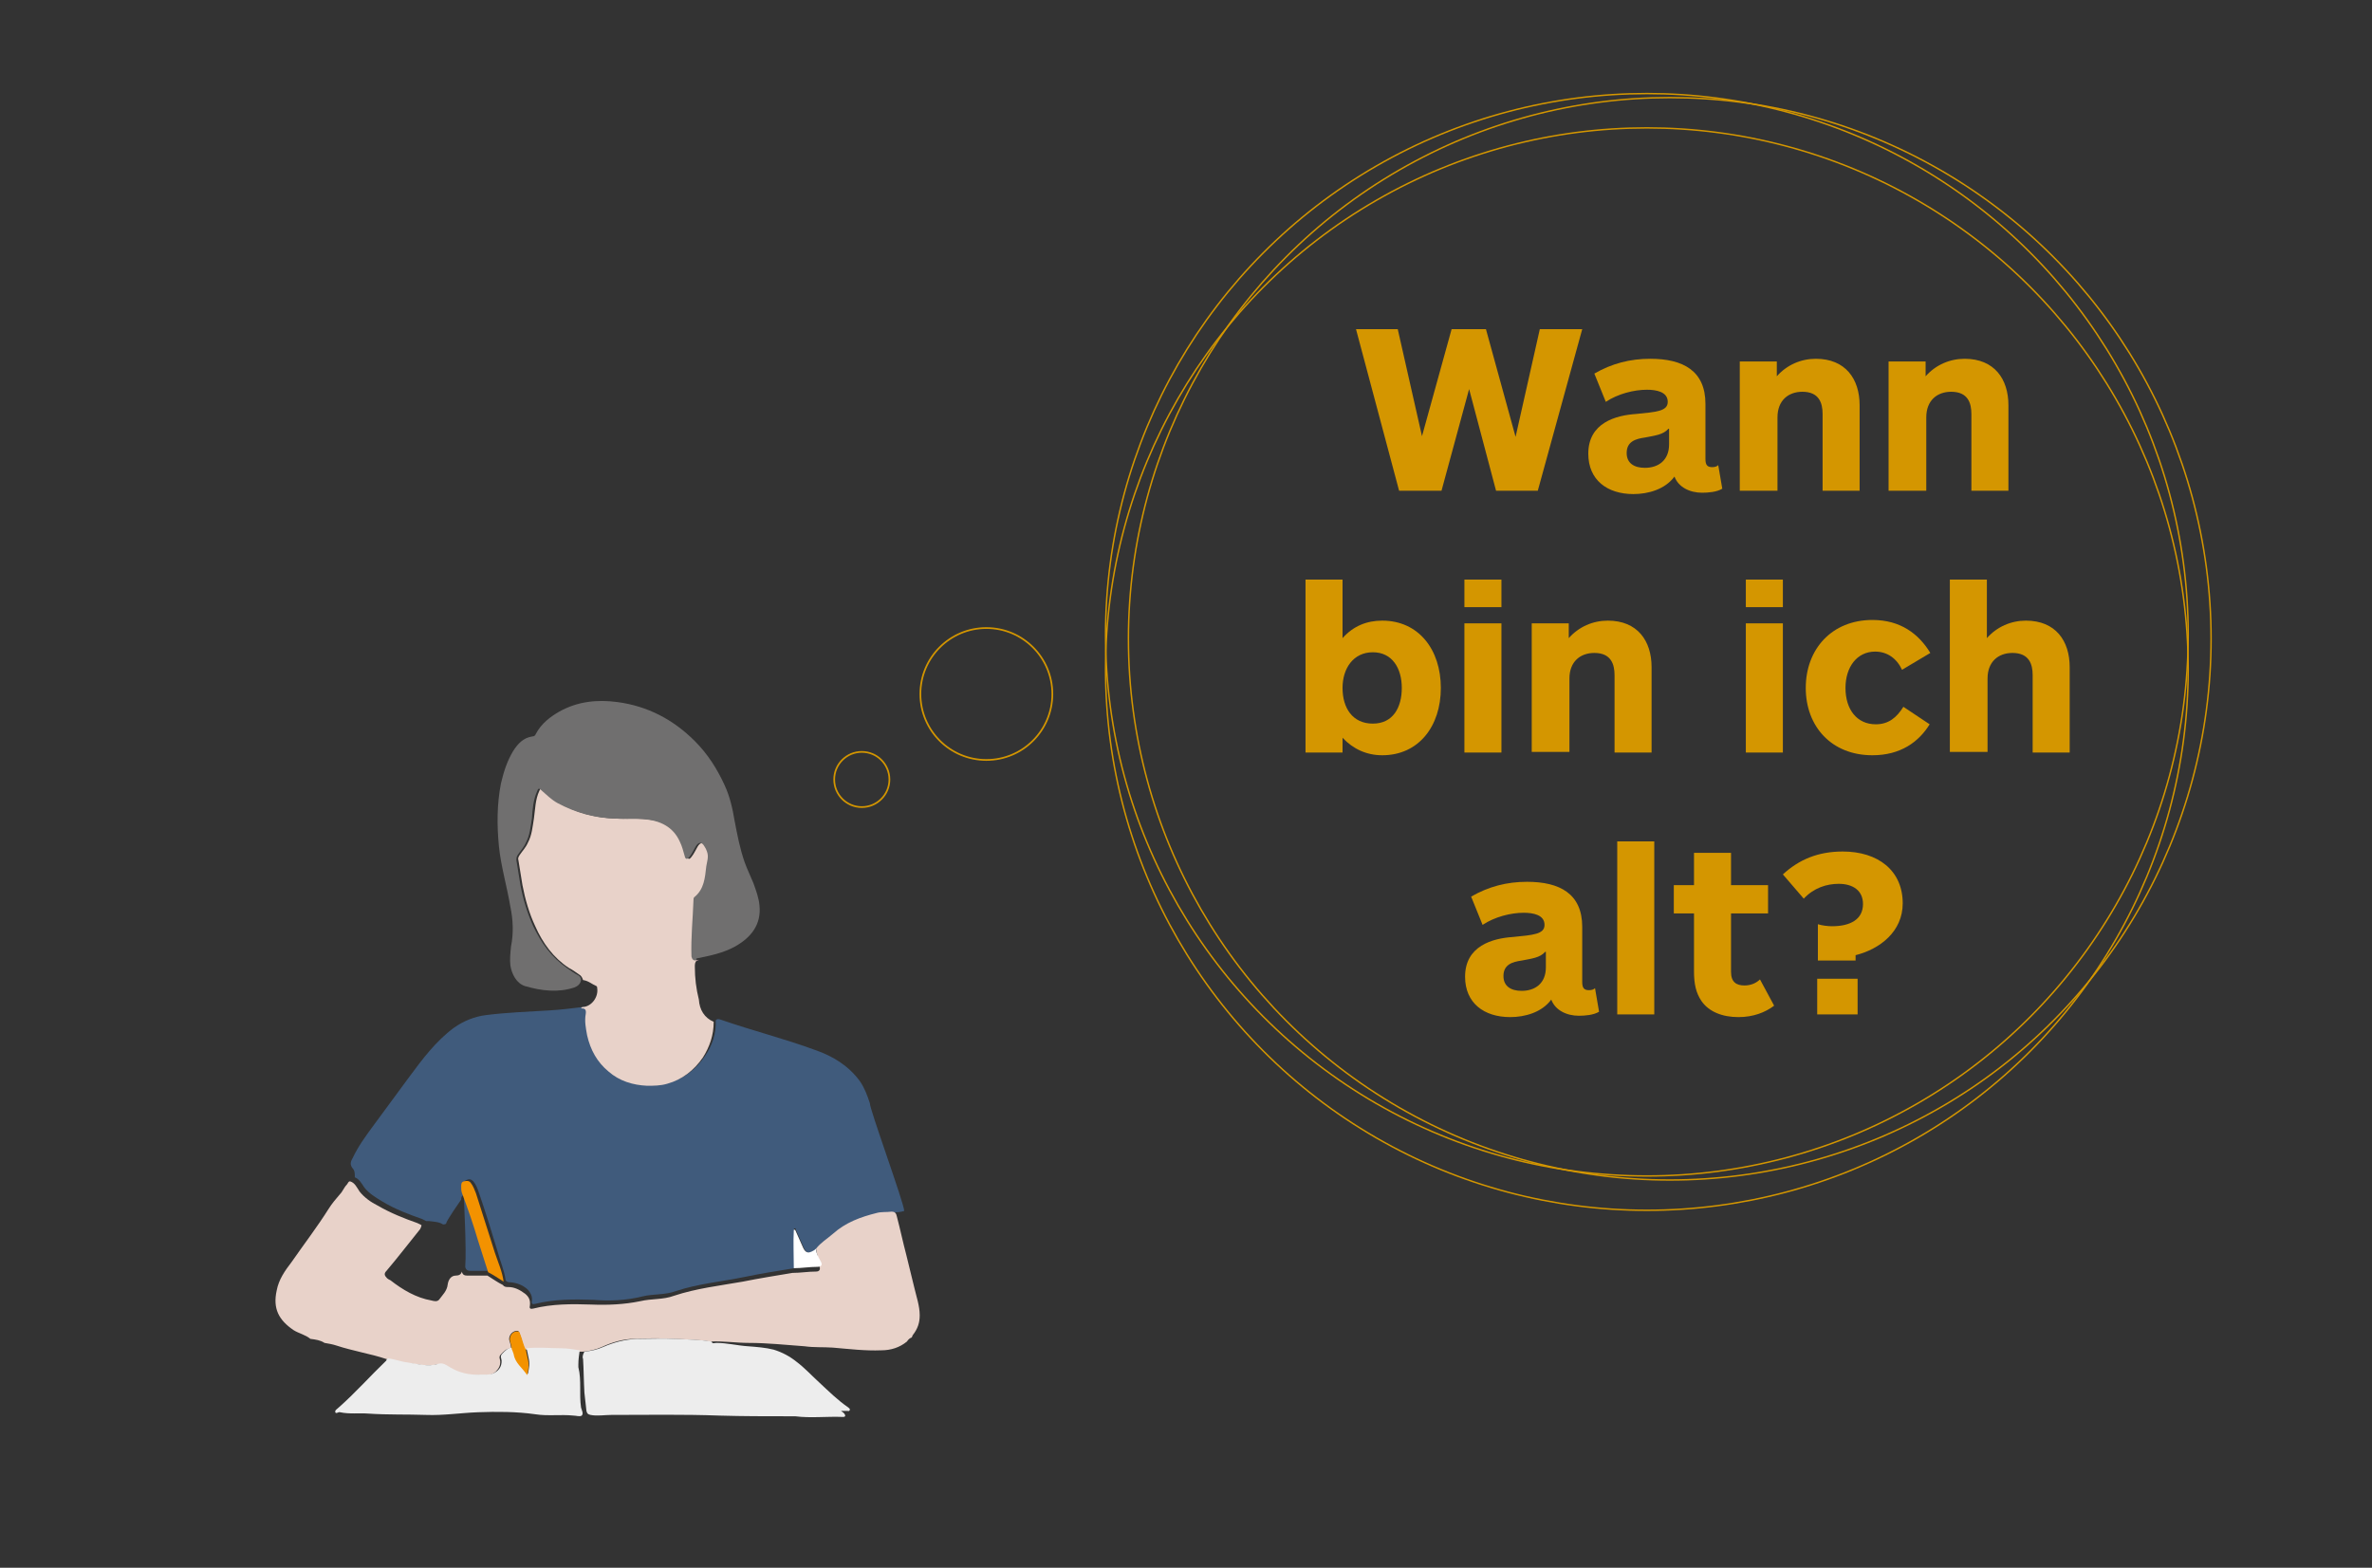 <?xml version="1.0" encoding="UTF-8"?>
<svg xmlns="http://www.w3.org/2000/svg" xmlns:xlink="http://www.w3.org/1999/xlink" version="1.1" id="Ebene_1" x="0px" y="0px" viewBox="0 0 352.3 232.9" style="enable-background:new 0 0 352.3 232.9;" xml:space="preserve">
<rect x="0" y="0" width="352.3" height="232.9" fill="#333333" stroke="none"/>
<style type="text/css">
	.st0{fill:#405B7C;}
	.st1{fill:#E8D2C9;}
	.st2{fill:#706F6F;}
	.st3{fill:#F7C0C9;}
	.st4{fill:#EDEDED;}
	.st5{fill:#F39200;}
	.st6{fill:#FFFFFF;}
	.st7{enable-background:new    ;}
	.st8{fill:#D49600;}
	.st9{fill:none;stroke:#D49600;stroke-width:0.216;}
	.st10{fill:none;stroke:#D49600;stroke-width:0.25;stroke-miterlimit:4;}
	.st11{fill:none;stroke:#D49600;stroke-width:0.25;stroke-miterlimit:4;}
</style>
<g>
	<path class="st0" d="M134.3,179.9L134.3,179.9c-0.6,0.2-1.2,0.2-1.8,0.2c-0.8,0-1.5,0-2.2,0.2c-2.4,0.6-4.7,1.4-6.5,3.1   c-0.8,0.7-1.8,1.3-2.5,2.2c-0.1,0.1-0.2,0.1-0.4,0.2c-0.7,0.5-1.1,0.4-1.5-0.4c-0.4-0.9-0.8-1.8-1.2-2.7c0-0.1,0-0.3-0.2-0.2   c-0.1,0-0.1,0.1,0,0.2c-0.1,1.9,0,3.8,0,5.7c-2.5,0.4-5,0.8-7.4,1.3c-3.4,0.7-6.9,1-10.2,2.1c-1.6,0.6-3.4,0.4-5,0.8   c-2.4,0.6-4.9,0.7-7.3,0.5c-2.9-0.1-5.8-0.1-8.6,0.6c-0.4,0.1-0.6,0-0.5-0.4c0.1-0.7-0.2-1.3-0.7-1.8c-0.7-0.6-1.5-0.9-2.4-1   c-0.3,0-0.6,0-0.8-0.3c-0.2-1.5-0.8-2.8-1.2-4.3c-0.9-3-1.8-5.9-2.8-8.8c-0.2-0.6-0.4-1.1-0.8-1.6c-0.3-0.3-0.6-0.4-1-0.2   c-0.4,0.1-0.4,0.5-0.4,0.8s0,0.6,0.1,0.9c0.8,2.4,1.6,4.7,2.4,7.1c0.5,1.6,1,3.1,1.5,4.7c-1,0-2,0-3,0c-0.4,0-0.7-0.1-0.8-0.6   c0.2-2.7-0.2-9.7-0.2-10.4c0-0.1,0-0.2-0.1-0.2c-0.2,0-0.3,0.3-0.3,0.5v0.1c-0.2,0.3-2.3,3.3-2.2,3.5c-0.1,0.2-0.3,0.2-0.5,0.2   c-0.6-0.4-1.4-0.4-2.1-0.5h-0.4c-0.2-0.1-0.4-0.2-0.6-0.3c-2-0.7-4.1-1.5-5.9-2.6c-1-0.6-2-1.2-2.7-2.1c-0.4-0.6-0.7-1.2-1.4-1.5   c0-0.5,0-1-0.3-1.3c-0.5-0.6-0.3-1.1,0-1.6c0.8-1.7,1.9-3.2,3-4.7c1.8-2.4,3.5-4.8,5.3-7.2c2-2.7,4-5.4,6.7-7.4   c1.4-1,3.1-1.7,4.8-1.9c3.2-0.4,6.3-0.5,9.5-0.7c1.6-0.1,3.3-0.3,4.9-0.5c0.6,0,0.8,0.2,0.7,0.8c-0.1,1.1,0,2.1,0.2,3.2   c0.5,2.2,1.5,4,3.2,5.4c1.6,1.4,3.6,2,5.7,2.1c1,0,2,0,3-0.3c2.3-0.6,4-2,5.3-3.9c1.1-1.6,1.7-3.4,1.6-5.3c0.2-0.3,0.5-0.2,0.8-0.1   c4.6,1.6,9.4,2.8,14,4.5c2.6,0.9,4.9,2.3,6.6,4.6c0.7,1,1.1,2.1,1.5,3.3C129.1,164.6,134.3,178.8,134.3,179.9"></path>
	<path class="st1" d="M121.2,185.5c0.7-0.9,1.7-1.5,2.5-2.2c1.9-1.7,4.1-2.5,6.5-3.1c0.7-0.2,1.5-0.1,2.2-0.2c0.6,0,0.7,0.3,0.8,0.7   c0.5,1.9,0.9,3.8,1.4,5.7c0.4,1.6,0.8,3.3,1.2,4.9c0.3,1.3,0.8,2.7,0.8,4.1c0,1.1-0.3,2-1,2.9c-0.1,0.1-0.1,0.3-0.2,0.4   c-0.3,0.1-0.5,0.3-0.7,0.6c-1.1,0.9-2.4,1.3-3.8,1.3c-2.4,0.1-4.8-0.2-7.2-0.4c-1.4-0.1-2.8,0-4.2-0.2c-2.8-0.2-5.5-0.5-8.3-0.5   c-1.9,0-3.8-0.3-5.7-0.2c-1.7-0.3-3.5-0.3-5.3-0.4c-1.9-0.1-3.9-0.1-5.9,0c-1.7,0-3.4,0.5-4.9,1.2c-0.9,0.4-1.8,0.6-2.8,0.7   c-0.2,0-0.5,0-0.7,0c-0.9-0.1-1.7-0.3-2.6-0.3c-1.8,0-3.5-0.2-5.3,0c-0.4-0.7-0.5-1.5-0.8-2.3c-0.1-0.2-0.1-0.5-0.4-0.5   c-0.8,0-1.4,0.9-1.1,1.6c0.1,0.3,0.2,0.6,0.2,1c-0.7,0-1.1,0.5-1.5,0.9s-0.1,0.7-0.1,1.1c0,0.6-0.2,1-0.7,1.5   c-0.7,0.6-1.5,0.5-2.3,0.5c-1.7,0.1-3.2-0.2-4.7-1.1c-0.5-0.3-1-0.7-1.7-0.5c-1.5,0.4-3.1-0.1-4.6-0.2c-1-0.1-1.9-0.5-2.9-0.6   c-1.2-0.4-2.4-0.7-3.7-1c-1.2-0.3-2.5-0.6-3.7-1c-0.6-0.2-1.2-0.3-1.8-0.4c-0.6-0.4-1.3-0.5-2.1-0.6c-0.7-0.6-1.7-0.8-2.5-1.3   c-2.2-1.5-3.1-3.2-2.5-5.9c0.3-1.6,1.2-2.9,2.2-4.2c1.8-2.6,3.8-5.2,5.5-7.9c0.5-0.8,1.1-1.5,1.7-2.2c0.4-0.4,0.6-1,1-1.4   c0.2-0.2,0.2-0.5,0.5-0.5c0.7,0.2,1,0.9,1.4,1.5c0.7,0.9,1.7,1.6,2.7,2.1c1.9,1.1,3.9,1.9,5.9,2.6c0.2,0.1,0.4,0.2,0.6,0.3   c0,0.2-0.1,0.4-0.2,0.6c-1.7,2.1-3.3,4.2-5,6.2c-0.4,0.4-0.3,0.7,0.1,1.1c0.1,0.1,0.3,0.2,0.5,0.3c1.8,1.4,3.8,2.6,6.1,3   c0.4,0.1,0.8,0.2,1.1-0.1c0.5-0.7,1.2-1.3,1.3-2.3c0.1-0.7,0.5-1.3,1.2-1.3c0.5,0,0.8-0.2,0.9-0.6c0.1,0.5,0.4,0.6,0.8,0.6   c1,0,2,0,3,0c0.8,0.5,1.5,1,2.3,1.4c0.2,0.3,0.5,0.3,0.8,0.3c0.9,0,1.7,0.4,2.5,1c0.6,0.5,0.8,1,0.7,1.8c-0.1,0.4,0.1,0.5,0.5,0.4   c2.8-0.7,5.7-0.7,8.6-0.6c2.4,0.1,4.9,0,7.3-0.5c1.7-0.4,3.4-0.2,5-0.8c3.3-1.1,6.8-1.5,10.2-2.1c2.5-0.5,5-0.9,7.4-1.3   c1.2,0,2.3-0.2,3.5-0.2c0.5,0,0.7-0.3,0.5-0.8C121.6,186.9,121.3,186.3,121.2,185.5"></path>
	<path class="st1" d="M106,151.8c0,2-0.6,3.7-1.6,5.3c-1.3,1.9-3.1,3.3-5.3,3.9c-1,0.3-2,0.3-3,0.3c-2.1-0.1-4.1-0.7-5.7-2.1   c-1.7-1.4-2.7-3.2-3.2-5.4c-0.2-1.1-0.4-2.1-0.2-3.2c0.1-0.7-0.2-0.8-0.7-0.8c0.1-0.2,0.2-0.2,0.3-0.2c1.3-0.1,2.3-1.5,2.1-2.8   c0-0.1,0-0.2-0.1-0.3c-0.7-0.3-1.2-0.8-2-0.9c-0.1-0.3-0.2-0.5-0.4-0.7c-0.6-0.4-1.1-0.8-1.7-1.1c-2.3-1.5-3.9-3.7-5-6.2   c-0.9-1.9-1.5-4-1.9-6.1c-0.2-1.2-0.4-2.5-0.6-3.7c-0.1-0.3,0-0.5,0.2-0.8c0.4-0.6,0.9-1.1,1.2-1.8c0.6-1.1,0.7-2.4,0.9-3.6   c0.2-1.4,0.2-2.8,0.8-4.1c0.2-0.4,0.2-0.5,0.6-0.1c0.7,0.7,1.5,1.4,2.4,1.9c2.6,1.5,5.4,2.2,8.4,2.3c1.5,0.1,3-0.1,4.5,0.1   c2.3,0.2,4.3,1.1,5.3,3.4c0.3,0.7,0.5,1.4,0.7,2.1c0.2,0.5,0.4,0.5,0.7,0.1c0.4-0.5,0.6-1,0.9-1.5c0.4-0.7,0.8-0.7,1.3-0.1   c0.2,0.2,0.3,0.5,0.4,0.8c0.3,0.7,0,1.5-0.1,2.2c-0.3,1.7-0.3,3.4-1.8,4.6c-0.1,0.1-0.1,0.3-0.1,0.4c-0.1,2.8-0.4,5.6-0.3,8.4   c0,0.4,0.1,0.5,0.5,0.6c-0.3,0.2-0.3,0.6-0.3,0.9c0,1.7,0.2,3.3,0.6,4.9C103.9,150,104.6,151.2,106,151.8"></path>
	<path class="st2" d="M103.2,142.7c-0.3-0.1-0.4-0.2-0.5-0.6c-0.1-2.8,0.2-5.6,0.3-8.4c0-0.1,0-0.3,0.1-0.4c1.5-1.2,1.6-2.9,1.8-4.6   c0.1-0.7,0.4-1.4,0.1-2.2c-0.1-0.3-0.2-0.5-0.4-0.8c-0.4-0.7-0.9-0.6-1.3,0.1c-0.3,0.5-0.5,1-0.9,1.5c-0.3,0.4-0.6,0.4-0.7-0.1   c-0.2-0.7-0.4-1.5-0.7-2.1c-1-2.3-3-3.2-5.3-3.4c-1.5-0.1-3,0-4.5-0.1c-3-0.1-5.8-0.9-8.4-2.3c-0.9-0.5-1.6-1.2-2.4-1.9   c-0.4-0.4-0.5-0.2-0.6,0.1c-0.6,1.3-0.7,2.7-0.8,4.1c-0.2,1.2-0.3,2.5-0.9,3.6c-0.3,0.7-0.8,1.2-1.2,1.8c-0.2,0.3-0.2,0.5-0.2,0.8   c0.2,1.2,0.4,2.5,0.6,3.7c0.4,2.1,1,4.1,1.9,6.1c1.2,2.5,2.7,4.6,5,6.2c0.6,0.4,1.1,0.8,1.7,1.1c0.3,0.2,0.4,0.4,0.4,0.7   c-0.1,0.6-0.5,0.9-1,1.1c-2.4,0.8-4.9,0.5-7.3-0.2c-1.3-0.4-2-1.8-2.2-3.1c-0.1-0.9,0-1.8,0.1-2.8c0.4-2,0.3-4-0.1-5.9   c-0.5-3-1.4-6-1.7-9c-0.3-3.1-0.3-6.2,0.3-9.3c0.4-1.7,0.9-3.3,1.8-4.8c0.7-1.1,1.5-2,2.9-2.2c0.2,0,0.4-0.1,0.5-0.4   c0.8-1.5,2.1-2.5,3.5-3.3c2.7-1.5,5.6-1.8,8.6-1.4c4.5,0.6,8.3,2.6,11.5,5.8c1.9,1.9,3.3,4.1,4.4,6.5c0.8,1.7,1.2,3.5,1.5,5.3   c0.4,2.1,0.8,4.2,1.5,6.2c0.4,1.1,0.9,2.1,1.3,3.1c0.4,1.1,0.8,2.2,0.9,3.3c0.3,2.9-1.3,4.8-3.6,6.1c-1.8,1-3.8,1.4-5.8,1.8   C103.6,142.6,103.4,142.5,103.2,142.7L103.2,142.7L103.2,142.7z"></path>
	<path class="st3" d="M103.3,142.7c0.1-0.1,0.3-0.1,0.5-0.1C103.6,142.7,103.4,142.7,103.3,142.7"></path>
	<path class="st4" d="M86.8,200.8c1-0.1,1.9-0.3,2.8-0.7c1.6-0.7,3.2-1.1,4.9-1.2c2,0,3.9-0.1,5.9,0c1.8,0.1,3.5,0.1,5.3,0.4   c0.1,0.4,0.4,0.2,0.7,0.2c1.6,0,3.1,0.4,4.7,0.5c1.3,0.1,2.6,0.2,3.8,0.5c1.3,0.4,2.4,1,3.4,1.8c1.2,0.9,2.3,2.1,3.4,3.1   c1.4,1.3,2.7,2.6,4.3,3.7c0.1,0.1,0.3,0.2,0.2,0.4c-0.1,0.2-0.2,0.1-0.4,0.1c-0.2,0-0.5,0-0.9,0c0.3,0.2,0.4,0.3,0.5,0.4   c0.2,0.3,0.2,0.5-0.2,0.5c-2.4-0.1-4.8,0.2-7.1-0.1c-0.4,0-0.7,0-1,0c-3.4,0-6.8,0-10.2-0.1c-5.4-0.2-10.7-0.1-16.1-0.1   c-1,0-2.1,0.2-3.1,0c-0.4-0.1-0.5-0.2-0.6-0.6c-0.1-0.9-0.2-1.8-0.3-2.7c-0.1-1.7-0.1-3.4-0.2-5C86.5,201.7,86.5,201.3,86.8,200.8"></path>
	<path class="st4" d="M57.6,201.8c1,0.1,2,0.5,2.9,0.6c1.5,0.2,3.1,0.7,4.6,0.2c0.7-0.2,1.2,0.2,1.7,0.5c1.5,0.9,3,1.2,4.7,1.1   c0.8,0,1.6,0.1,2.3-0.5c0.5-0.4,0.7-0.9,0.7-1.5c0-0.4-0.3-0.7,0.1-1.1c0.4-0.4,0.8-0.9,1.5-0.9c0.1,0.3,0.3,0.6,0.3,0.8   c0.2,1.3,1.2,2.1,2,3.1c0.2-0.9,0.3-1.6,0.1-2.4c-0.1-0.5-0.2-1-0.3-1.4c1.8-0.2,3.5,0,5.3,0c0.9,0,1.8,0.2,2.6,0.3   c-0.1,0.7-0.2,1.4-0.2,2.1c0,0.1,0,0.2,0,0.4c0.5,2,0.1,4,0.4,6c0.1,0.4,0.4,0.9,0.1,1.2c-0.3,0.2-0.8,0-1.2,0   c-1.9-0.2-3.8,0.1-5.7-0.2c-2.8-0.4-5.7-0.4-8.5-0.3c-2.6,0.1-5.2,0.5-7.7,0.4c-2.9-0.1-5.7,0-8.6-0.2c-1.4-0.1-2.8,0.1-4.2-0.2   c-0.2-0.1-0.6,0.3-0.7,0c-0.1-0.3,0.3-0.5,0.5-0.7c2.5-2.2,4.7-4.7,7.1-7C57.3,202.1,57.4,202,57.6,201.8"></path>
	<path class="st5" d="M74.8,190.4c-0.8-0.5-1.5-1-2.3-1.4c-0.5-1.6-1-3.1-1.5-4.7c-0.7-2.4-1.5-4.7-2.4-7.1   c-0.1-0.3-0.1-0.6-0.1-0.9c0-0.4,0-0.7,0.4-0.8s0.8-0.1,1,0.2c0.4,0.5,0.6,1.1,0.8,1.6c0.9,2.9,1.9,5.9,2.8,8.8   C74,187.6,74.6,188.9,74.8,190.4"></path>
	<path class="st6" d="M121.2,185.5c0,0.7,0.4,1.3,0.7,1.9c0.3,0.5,0.1,0.8-0.5,0.8c-1.2,0-2.3,0.2-3.5,0.2c0-1.9-0.1-3.8,0-5.7   c0.1,0,0.1,0,0.2,0c0.4,0.9,0.8,1.8,1.2,2.7c0.4,0.8,0.8,0.8,1.5,0.4C121,185.7,121.1,185.6,121.2,185.5"></path>
	<path class="st5" d="M78.1,200.5c0.1,0.5,0.2,1,0.3,1.4c0.2,0.8,0.1,1.5-0.1,2.4c-0.7-1.1-1.8-1.8-2-3.1c-0.1-0.3-0.2-0.6-0.3-0.8   c0-0.3-0.1-0.6-0.2-1c-0.3-0.8,0.3-1.7,1.1-1.6c0.3,0,0.3,0.3,0.4,0.5C77.6,199,77.7,199.8,78.1,200.5"></path>
</g>
<g class="st7">
	<path class="st8" d="M228.4,72.9h-6.2l-4-15.1l-4.1,15.1h-6.3l-6.4-24h6.2l3.6,15.9l4.4-15.9h5.1l4.4,16l3.6-16h6.3L228.4,72.9z"></path>
</g>
<g class="st7">
	<path class="st8" d="M236.8,55.5c2.6-1.5,5.3-2.2,8.3-2.2c4.9,0,8.2,1.8,8.2,6.7v8.2c0,0.9,0.3,1.2,1,1.2c0.4,0,0.7-0.1,0.9-0.3   l0.6,3.5c-0.8,0.5-2.1,0.6-3,0.6c-1.8,0-3.5-0.8-4.1-2.4c-1.4,1.9-3.9,2.6-6.1,2.6c-3.9,0-6.7-2.1-6.7-6c0-4.6,4.1-5.7,7.1-5.9   c3-0.3,4.7-0.4,4.7-1.8c0-1.5-1.7-1.8-3.1-1.8c-1.9,0-4.3,0.6-6.1,1.8L236.8,55.5z M247.8,63.7c-0.8,0.9-2,1-3.5,1.3   c-1.4,0.2-2.7,0.6-2.7,2.3c0,1.5,1.1,2.2,2.7,2.2c2,0,3.6-1.1,3.6-3.5V63.7z"></path>
	<path class="st8" d="M258.4,72.9V53.7h5.5v2.2c1.5-1.7,3.6-2.6,5.8-2.6c4.4,0,6.5,3,6.5,6.9v12.7h-5.5V61.5c0-1.6-0.5-3.3-3-3.3   c-2.1,0-3.7,1.3-3.7,3.8v10.9H258.4z"></path>
	<path class="st8" d="M280.5,72.9V53.7h5.5v2.2c1.5-1.7,3.6-2.6,5.8-2.6c4.4,0,6.5,3,6.5,6.9v12.7h-5.5V61.5c0-1.6-0.5-3.3-3-3.3   c-2.1,0-3.7,1.3-3.7,3.8v10.9H280.5z"></path>
</g>
<g class="st7">
	<path class="st8" d="M199.4,86.1v8.7c1.6-1.8,3.6-2.6,5.9-2.6c5.4,0,8.7,4.3,8.7,10c0,5.7-3.3,10-8.7,10c-2.3,0-4.3-0.9-5.9-2.6   v2.2h-5.5V86.1H199.4z M203.9,107.5c3,0,4.3-2.4,4.3-5.3c0-2.9-1.4-5.3-4.3-5.3s-4.5,2.4-4.5,5.3   C199.4,105.2,200.9,107.5,203.9,107.5z"></path>
	<path class="st8" d="M217.5,90.2v-4.1h5.5v4.1H217.5z M217.5,111.8V92.6h5.5v19.2H217.5z"></path>
	<path class="st8" d="M227.5,111.8V92.6h5.5v2.2c1.5-1.7,3.6-2.6,5.8-2.6c4.4,0,6.5,3,6.5,6.9v12.7h-5.5v-11.5c0-1.6-0.5-3.3-3-3.3   c-2.1,0-3.7,1.3-3.7,3.8v10.9H227.5z"></path>
	<path class="st8" d="M259.3,90.2v-4.1h5.5v4.1H259.3z M259.3,111.8V92.6h5.5v19.2H259.3z"></path>
	<path class="st8" d="M286.6,107.6c-1.6,2.6-4.3,4.6-8.5,4.6c-6.1,0-9.9-4.3-9.9-10c0-5.8,3.9-10.1,9.9-10.1c4.2,0,6.9,2.1,8.6,4.9   l-4.2,2.5c-0.8-1.7-2.2-2.7-4-2.7c-2.7,0-4.4,2.3-4.4,5.4c0,3.2,1.7,5.4,4.5,5.4c1.9,0,3.1-1,4.1-2.6L286.6,107.6z"></path>
	<path class="st8" d="M289.6,111.8V86.1h5.5v8.7c1.5-1.7,3.6-2.6,5.8-2.6c4.4,0,6.5,3,6.5,6.9v12.7h-5.5v-11.5c0-1.6-0.5-3.3-3-3.3   c-2.1,0-3.7,1.3-3.7,3.8v10.9H289.6z"></path>
</g>
<g class="st7">
	<path class="st8" d="M218.5,133.2c2.6-1.5,5.3-2.2,8.3-2.2c4.9,0,8.2,1.8,8.2,6.7v8.2c0,0.9,0.3,1.2,1,1.2c0.4,0,0.7-0.1,0.9-0.3   l0.6,3.5c-0.8,0.5-2.1,0.6-3,0.6c-1.8,0-3.5-0.8-4.1-2.4c-1.4,1.9-3.9,2.6-6.1,2.6c-3.9,0-6.7-2.1-6.7-6c0-4.6,4.1-5.7,7.1-5.9   c3-0.3,4.7-0.4,4.7-1.8c0-1.5-1.7-1.8-3.1-1.8c-1.9,0-4.3,0.6-6.1,1.8L218.5,133.2z M229.5,141.4c-0.8,0.9-2,1-3.5,1.3   c-1.4,0.2-2.7,0.6-2.7,2.3c0,1.5,1.1,2.2,2.7,2.2c2,0,3.6-1.1,3.6-3.5V141.4z"></path>
	<path class="st8" d="M240.2,150.7V125h5.5v25.7H240.2z"></path>
	<path class="st8" d="M263.5,149.4c-1.3,1-3.1,1.7-5.3,1.7c-2.4,0-4.4-0.8-5.5-2.4c-0.8-1.2-1.1-2.5-1.1-4.4v-8.6h-3v-4.2h3v-4.8   h5.5v4.8h5.5v4.2h-5.5v8.7c0,1.5,0.8,2,2,2c1,0,1.8-0.4,2.3-0.9L263.5,149.4z"></path>
	<path class="st8" d="M275.6,141.9v0.8H270v-5.4c0.6,0.2,1.5,0.3,2.1,0.3c2.7,0,4.6-1,4.6-3.3c0-2-1.5-3-3.6-3   c-1.8,0-3.7,0.6-5.2,2.2l-3.1-3.6c2.4-2.2,5.2-3.4,8.9-3.4c5.2,0,8.9,2.8,8.9,7.7C282.6,138.4,279.2,141,275.6,141.9z M269.9,150.7   v-5.3h6v5.3H269.9z"></path>
</g>
<g>
	<circle class="st9" cx="248" cy="94.9" r="80.4"></circle>
	<circle class="st9" cx="244.6" cy="99.4" r="80.4"></circle>
	<circle class="st9" cx="244.6" cy="94.3" r="80.4"></circle>
	<ellipse class="st10" cx="146.5" cy="103.1" rx="9.8" ry="9.8"></ellipse>
	<ellipse class="st11" cx="128" cy="115.8" rx="4.1" ry="4.1"></ellipse>
</g>
</svg>
